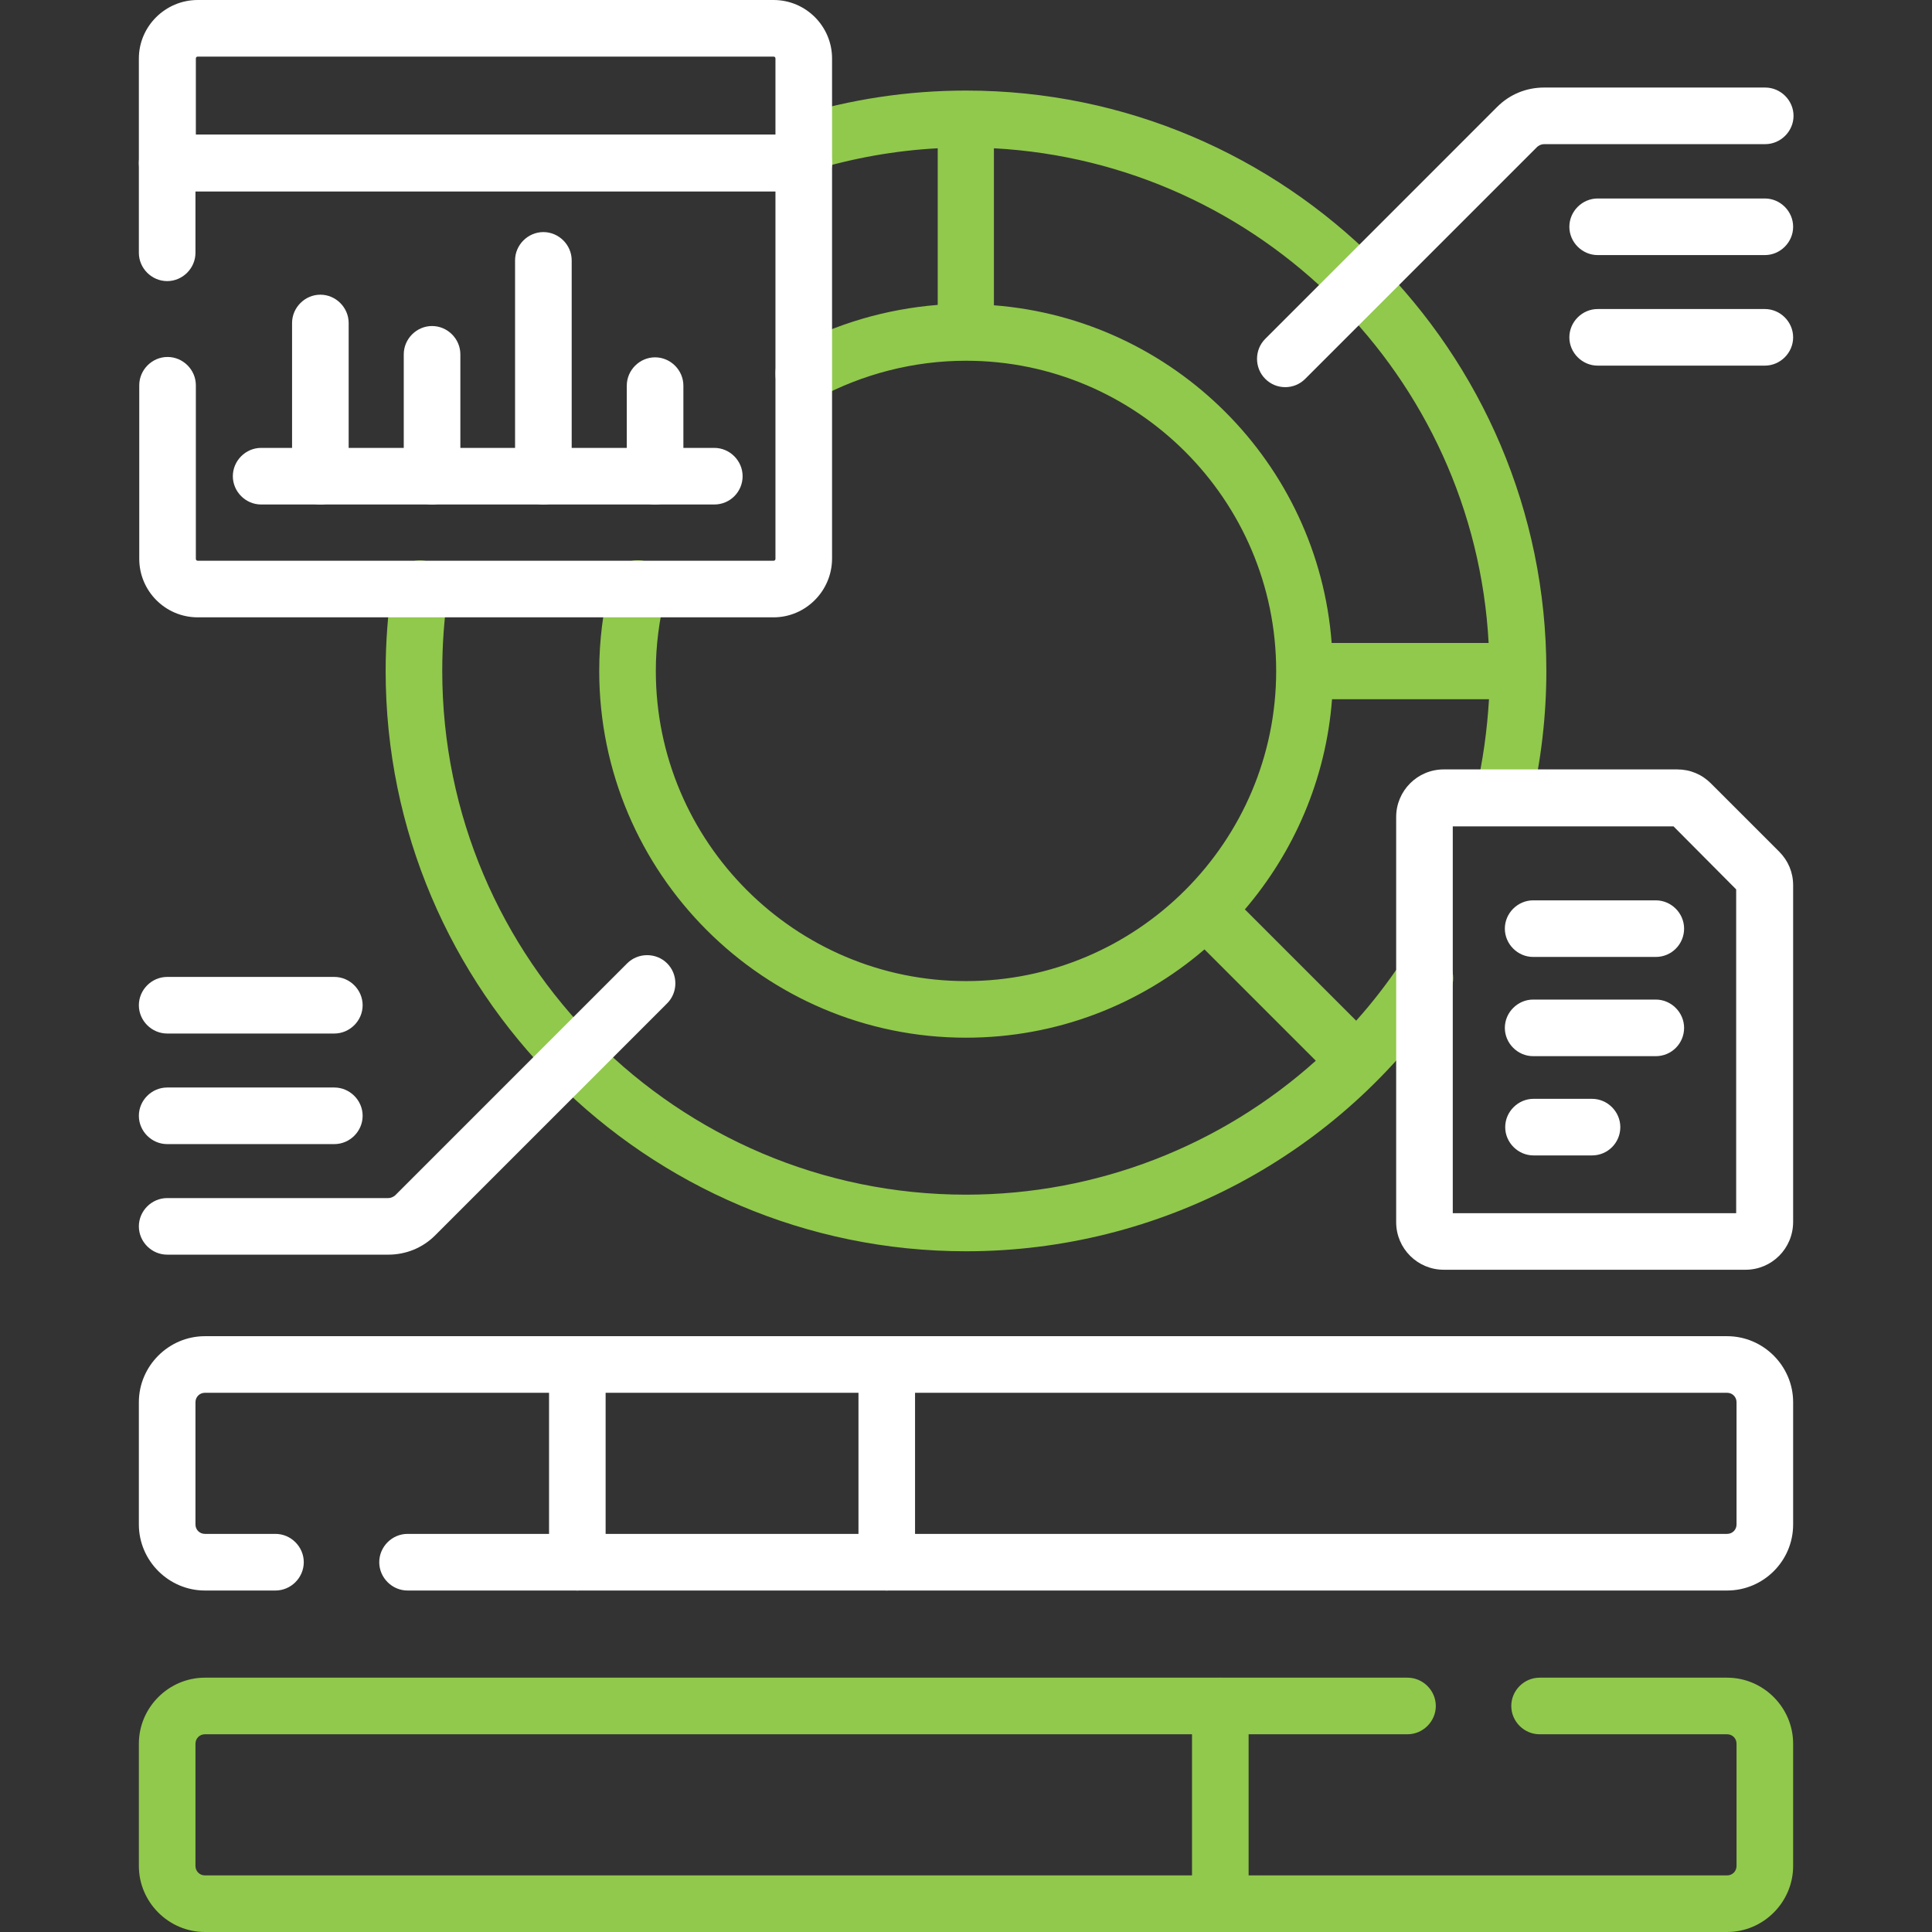 <svg width="64" height="64" viewBox="0 0 64 64" fill="none" xmlns="http://www.w3.org/2000/svg">
<rect x="0" y="0" width="64" height="64" fill="#333333" stroke="none"/>
<path d="M32 41.45C21.4 41.45 12.775 32.825 12.775 22.225C12.775 21.275 12.85 20.3 12.988 19.363C13.063 18.85 13.538 18.5 14.05 18.575C14.563 18.65 14.913 19.125 14.838 19.637C14.713 20.488 14.65 21.363 14.65 22.225C14.65 31.788 22.438 39.575 32 39.575C36.338 39.575 40.438 37.962 43.588 35.138L39.9 31.45C37.775 33.275 35.013 34.375 32 34.375C25.3 34.375 19.85 28.925 19.85 22.225C19.85 21.225 19.975 20.238 20.213 19.275C20.338 18.775 20.85 18.462 21.35 18.587C21.85 18.712 22.163 19.225 22.038 19.725C21.838 20.538 21.725 21.375 21.725 22.225C21.725 27.887 26.338 32.5 32 32.5C37.663 32.5 42.275 27.887 42.275 22.225C42.275 16.562 37.663 11.95 32 11.95C30.275 11.95 28.575 12.387 27.075 13.2C26.625 13.45 26.05 13.287 25.8 12.825C25.55 12.375 25.713 11.8 26.175 11.55C27.675 10.725 29.35 10.238 31.063 10.1V4.912C29.65 4.987 28.25 5.237 26.9 5.65C26.4 5.8 25.875 5.525 25.725 5.025C25.575 4.525 25.85 4 26.35 3.85C28.175 3.288 30.075 3 32 3C42.6 3 51.225 11.625 51.225 22.225C51.225 23.712 51.05 25.2 50.713 26.637C50.6 27.137 50.088 27.45 49.588 27.337C49.088 27.225 48.775 26.712 48.888 26.212C49.125 25.212 49.263 24.188 49.325 23.163H44.125C43.925 25.812 42.863 28.225 41.238 30.125L44.925 33.812C45.463 33.212 45.963 32.562 46.425 31.875C46.713 31.45 47.3 31.325 47.725 31.625C48.15 31.913 48.275 32.5 47.975 32.925C44.388 38.275 38.413 41.45 32 41.45ZM44.113 21.3H49.313C48.838 12.475 41.75 5.388 32.925 4.912V10.113C38.888 10.575 43.663 15.338 44.113 21.3Z" fill="#91C94C"/>
<path d="M42.575 12.825C42.337 12.825 42.1 12.737 41.913 12.55C41.55 12.187 41.55 11.587 41.913 11.225L49.6 3.537C50.013 3.125 50.562 2.9 51.15 2.9H58.475C58.987 2.9 59.413 3.325 59.413 3.837C59.413 4.35 58.987 4.775 58.475 4.775H51.15C51.062 4.775 50.987 4.812 50.925 4.862L43.237 12.55C43.05 12.737 42.812 12.825 42.575 12.825Z" fill="white"/>
<path d="M58.463 8.45H52.925C52.413 8.45 51.987 8.025 51.987 7.512C51.987 7 52.413 6.575 52.925 6.575H58.463C58.975 6.575 59.4 7 59.4 7.512C59.4 8.025 58.975 8.45 58.463 8.45Z" fill="white"/>
<path d="M58.463 12.112H52.925C52.413 12.112 51.987 11.687 51.987 11.175C51.987 10.662 52.413 10.237 52.925 10.237H58.463C58.975 10.237 59.4 10.662 59.4 11.175C59.4 11.687 58.975 12.112 58.463 12.112Z" fill="white"/>
<path d="M12.863 41.562H5.538C5.025 41.562 4.6 41.138 4.6 40.625C4.6 40.112 5.025 39.688 5.538 39.688H12.863C12.95 39.688 13.025 39.65 13.088 39.6L20.775 31.913C21.138 31.55 21.738 31.55 22.1 31.913C22.463 32.275 22.463 32.875 22.1 33.237L14.413 40.925C14 41.337 13.45 41.562 12.863 41.562Z" fill="white"/>
<path d="M11.075 37.9H5.538C5.025 37.9 4.6 37.475 4.6 36.962C4.6 36.45 5.025 36.025 5.538 36.025H11.075C11.588 36.025 12.013 36.45 12.013 36.962C12.013 37.475 11.588 37.9 11.075 37.9Z" fill="white"/>
<path d="M11.075 34.237H5.538C5.025 34.237 4.6 33.812 4.6 33.3C4.6 32.788 5.025 32.362 5.538 32.362H11.075C11.588 32.362 12.013 32.788 12.013 33.3C12.013 33.812 11.588 34.237 11.075 34.237Z" fill="white"/>
<path d="M19.125 52.688C18.613 52.688 18.188 52.263 18.188 51.75V45.2C18.188 44.688 18.613 44.263 19.125 44.263C19.637 44.263 20.062 44.688 20.062 45.2V51.75C20.062 52.275 19.637 52.688 19.125 52.688Z" fill="white"/>
<path d="M29.375 52.688C28.863 52.688 28.438 52.263 28.438 51.75V45.2C28.438 44.688 28.863 44.263 29.375 44.263C29.887 44.263 30.312 44.688 30.312 45.2V51.75C30.312 52.275 29.887 52.688 29.375 52.688Z" fill="white"/>
<path d="M57.213 52.688H13.5C12.988 52.688 12.563 52.263 12.563 51.75C12.563 51.237 12.988 50.812 13.5 50.812H57.213C57.388 50.812 57.525 50.675 57.525 50.5V46.45C57.525 46.275 57.388 46.138 57.213 46.138H6.788C6.613 46.138 6.475 46.275 6.475 46.45V50.5C6.475 50.675 6.613 50.812 6.788 50.812H9.125C9.638 50.812 10.063 51.237 10.063 51.75C10.063 52.263 9.638 52.688 9.125 52.688H6.788C5.588 52.688 4.6 51.7 4.6 50.5V46.45C4.6 45.25 5.588 44.263 6.788 44.263H57.213C58.413 44.263 59.4 45.25 59.4 46.45V50.5C59.4 51.712 58.413 52.688 57.213 52.688Z" fill="white"/>
<path d="M40.425 64C39.913 64 39.487 63.575 39.487 63.062V56.513C39.487 56 39.913 55.575 40.425 55.575C40.938 55.575 41.362 56 41.362 56.513V63.062C41.362 63.575 40.938 64 40.425 64Z" fill="#91C94C"/>
<path d="M57.213 64H6.788C5.588 64 4.6 63.013 4.6 61.812V57.763C4.6 56.562 5.588 55.575 6.788 55.575H46.625C47.138 55.575 47.563 56 47.563 56.513C47.563 57.025 47.138 57.45 46.625 57.45H6.788C6.613 57.45 6.475 57.587 6.475 57.763V61.812C6.475 61.987 6.613 62.125 6.788 62.125H57.213C57.388 62.125 57.525 61.987 57.525 61.812V57.763C57.525 57.587 57.388 57.45 57.213 57.45H51C50.488 57.45 50.063 57.025 50.063 56.513C50.063 56 50.488 55.575 51 55.575H57.213C58.413 55.575 59.4 56.562 59.4 57.763V61.812C59.4 63.013 58.413 64 57.213 64Z" fill="#91C94C"/>
<path d="M25.625 20.45H6.55C5.475 20.45 4.613 19.575 4.613 18.512V12.762C4.613 12.25 5.038 11.825 5.55 11.825C6.063 11.825 6.488 12.25 6.488 12.762V18.512C6.488 18.55 6.513 18.575 6.55 18.575H25.625C25.663 18.575 25.688 18.55 25.688 18.512V6.337H6.475V8.375C6.475 8.887 6.05 9.312 5.538 9.312C5.025 9.312 4.6 8.887 4.6 8.375V5.4C4.6 4.887 5.025 4.462 5.538 4.462H26.625C27.138 4.462 27.563 4.887 27.563 5.4V18.5C27.563 19.575 26.688 20.45 25.625 20.45Z" fill="white"/>
<path d="M26.625 6.338H5.538C5.025 6.338 4.6 5.912 4.6 5.4V1.938C4.6 0.875 5.475 0 6.55 0H25.625C26.7 0 27.563 0.875 27.563 1.938V5.4C27.563 5.925 27.138 6.338 26.625 6.338ZM6.475 4.463H25.688V1.938C25.688 1.9 25.663 1.875 25.625 1.875H6.55C6.513 1.875 6.488 1.9 6.488 1.938V4.463H6.475Z" fill="white"/>
<path d="M23.663 16.712H8.65C8.138 16.712 7.713 16.287 7.713 15.775C7.713 15.262 8.138 14.837 8.65 14.837H23.663C24.175 14.837 24.6 15.262 24.6 15.775C24.6 16.287 24.188 16.712 23.663 16.712Z" fill="white"/>
<path d="M10.613 16.712C10.1 16.712 9.675 16.288 9.675 15.775V10.7C9.675 10.188 10.1 9.762 10.613 9.762C11.125 9.762 11.55 10.188 11.55 10.7V15.775C11.55 16.288 11.125 16.712 10.613 16.712Z" fill="white"/>
<path d="M14.312 16.712C13.8 16.712 13.375 16.288 13.375 15.775V11.738C13.375 11.225 13.8 10.8 14.312 10.8C14.825 10.8 15.25 11.225 15.25 11.738V15.775C15.25 16.288 14.825 16.712 14.312 16.712Z" fill="white"/>
<path d="M18 16.712C17.488 16.712 17.062 16.288 17.062 15.775V8.625C17.062 8.113 17.488 7.688 18 7.688C18.512 7.688 18.938 8.113 18.938 8.625V15.775C18.938 16.288 18.525 16.712 18 16.712Z" fill="white"/>
<path d="M21.7 16.712C21.188 16.712 20.763 16.287 20.763 15.775V12.775C20.763 12.262 21.188 11.837 21.7 11.837C22.213 11.837 22.638 12.262 22.638 12.775V15.775C22.638 16.287 22.225 16.712 21.7 16.712Z" fill="white"/>
<path d="M57.825 42.062H47.825C46.962 42.062 46.25 41.362 46.25 40.487V27.062C46.25 26.2 46.95 25.488 47.825 25.488H55.562C55.987 25.488 56.375 25.65 56.675 25.95L58.938 28.212C59.237 28.512 59.4 28.9 59.4 29.325V40.475C59.4 41.362 58.688 42.062 57.825 42.062ZM48.125 40.188H57.513V29.462L55.438 27.375H48.125V40.188Z" fill="white"/>
<path d="M54.85 31.7H50.788C50.275 31.7 49.85 31.275 49.85 30.762C49.85 30.25 50.275 29.825 50.788 29.825H54.85C55.363 29.825 55.788 30.25 55.788 30.762C55.788 31.275 55.375 31.7 54.85 31.7Z" fill="white"/>
<path d="M54.85 34.987H50.788C50.275 34.987 49.85 34.562 49.85 34.05C49.85 33.538 50.275 33.112 50.788 33.112H54.85C55.363 33.112 55.788 33.538 55.788 34.05C55.788 34.562 55.375 34.987 54.85 34.987Z" fill="white"/>
<path d="M52.737 38.275H50.8C50.288 38.275 49.862 37.85 49.862 37.338C49.862 36.825 50.288 36.4 50.8 36.4H52.737C53.25 36.4 53.675 36.825 53.675 37.338C53.675 37.85 53.263 38.275 52.737 38.275Z" fill="white"/>
</svg>
